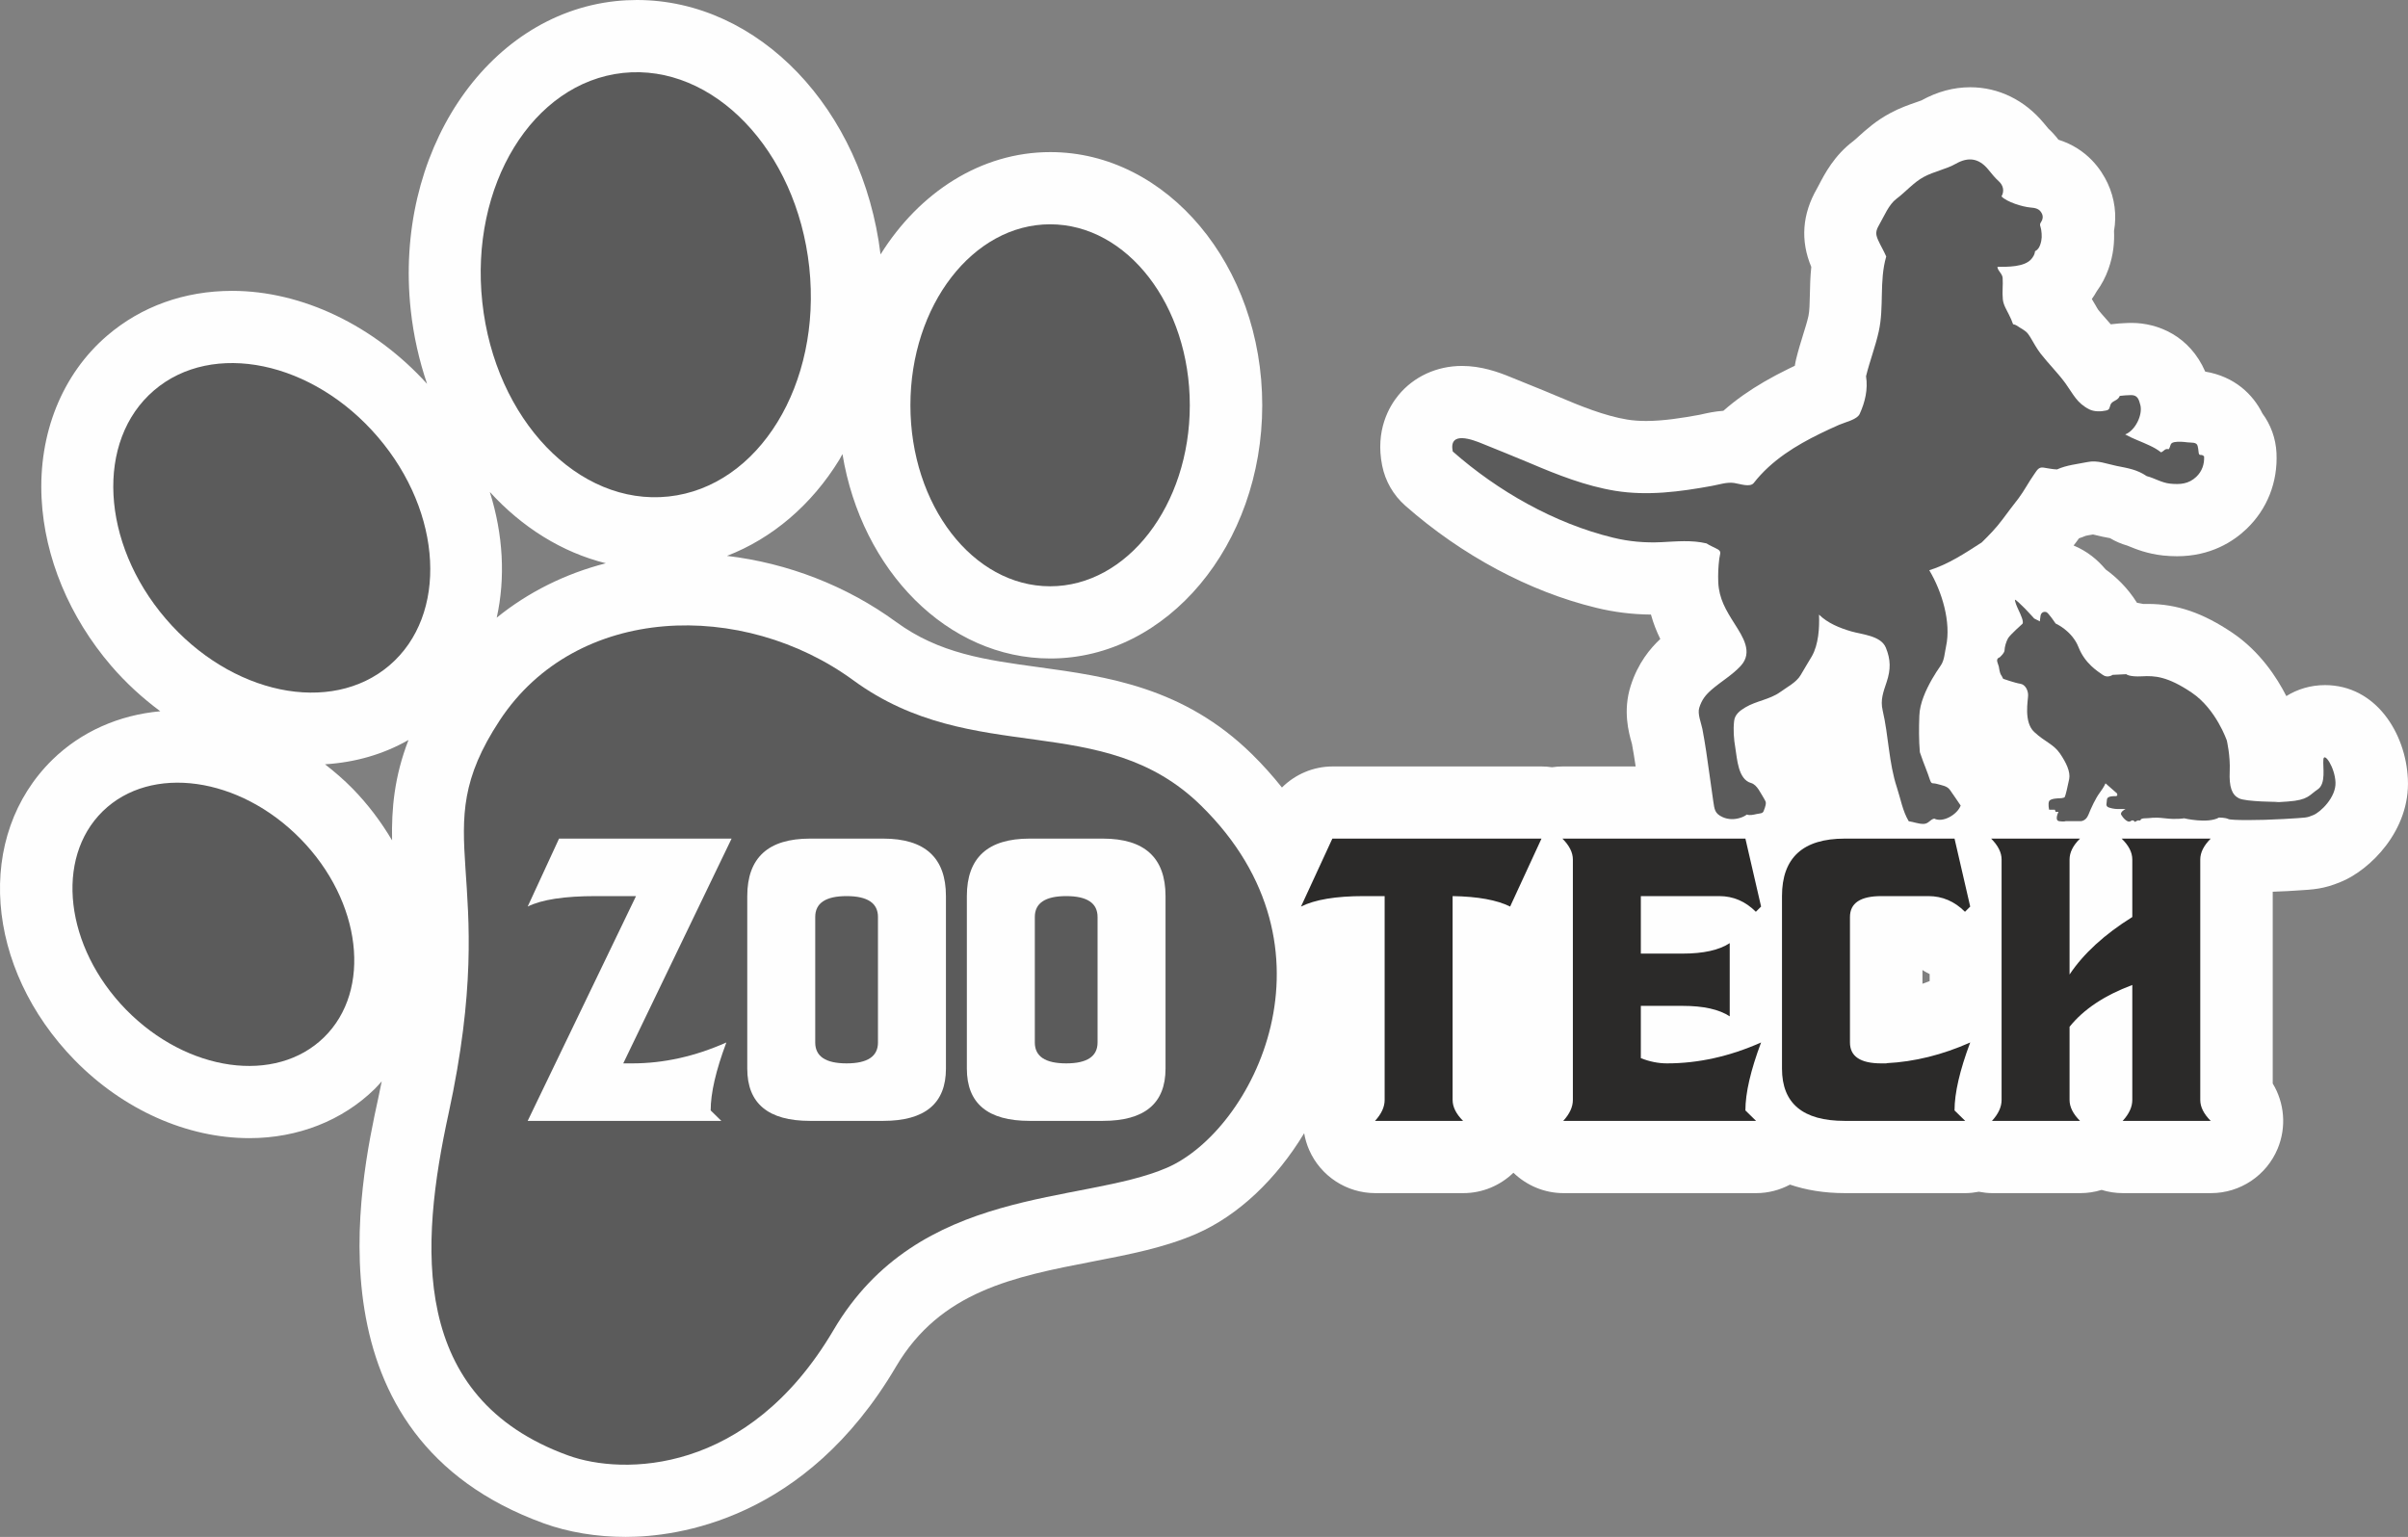 <?xml version="1.0" encoding="UTF-8"?>
<!DOCTYPE svg PUBLIC "-//W3C//DTD SVG 1.1//EN" "http://www.w3.org/Graphics/SVG/1.1/DTD/svg11.dtd">
<!-- Creator: CorelDRAW 2019 (64-Bit) -->
<svg xmlns="http://www.w3.org/2000/svg" xml:space="preserve" width="143.466mm" height="91.584mm" version="1.1" style="shape-rendering:geometricPrecision; text-rendering:geometricPrecision; image-rendering:optimizeQuality; fill-rule:evenodd; clip-rule:evenodd"
viewBox="0 0 14288.18 9121.06"
 xmlns:xlink="http://www.w3.org/1999/xlink"
 xmlns:xodm="http://www.corel.com/coreldraw/odm/2003">
 <rect x="0" y="0" width="14288.18" height="9121.06" fill="#808080" stroke="none"/>
 <defs>
  <style type="text/css">
   <![CDATA[
    .fil2 {fill:#FEFEFE;fill-rule:nonzero}
    .fil0 {fill:#FEFEFE;fill-rule:nonzero}
    .fil1 {fill:#5B5B5B;fill-rule:nonzero}
    .fil3 {fill:#2B2A29;fill-rule:nonzero}
   ]]>
  </style>
 </defs>
 <g id="Layer_x0020_1">
  <path class="fil0" d="M11407.14 5756.59c13.25,9.7 28.38,16.13 42.62,24.25l0 41.6c-14.19,5.27 -28.56,11.23 -42.62,15.85l0 -81.7zm-8459.78 -2090.99c52.32,-235.4 38.65,-493.53 -41.03,-746.15 191.52,210 428.21,358.72 688.48,423.26 -241.16,61.98 -460.61,171.39 -647.45,322.89zm-855.83 1013.86c-51.37,-52.5 -106.42,-99.46 -162.95,-143.7 179.47,-11.02 347.16,-59.66 495.32,-144.26 -84.42,217.69 -101.3,408.86 -97.46,595.73 -64.82,-109.33 -142.58,-213.44 -234.91,-307.77zm11703.7 -613.62c-84.04,0 -162.46,23.71 -229,65.07 -55.89,-110.04 -156.66,-264.95 -319.05,-374.96 -175.88,-118.89 -330.86,-171.95 -502.58,-171.95 -8.96,0 -17.71,0.11 -26.39,0.39 -12.68,-3.02 -25.47,-5.48 -38.36,-7.38 -55.83,-89.83 -125.29,-153.99 -185.93,-197.8 -47.74,-57.13 -107.86,-107.51 -189.93,-141.94l16.54 -21.5c5.2,-6.99 10.33,-14.09 15.47,-21.19 13.28,-4.21 26.34,-9.02 39.13,-14.54 13.11,-3.27 26.71,-5.03 39.99,-7.38 1.37,-0.21 2.74,-0.39 4.11,-0.71 17.81,4.54 36.11,8.96 55.72,13.01 0,0 37.49,7.16 45.08,8.74 32.08,19.18 66.51,34.05 102.52,44.2l9.66 3.93c40.75,16.72 108.95,44.7 202.44,54.82 28.53,2.84 56.08,4.42 82.67,4.42 200.65,0 334.9,-87.87 412.54,-161.97 123.12,-117.81 186.39,-278.12 177.92,-451.43 -4.11,-85.13 -33.44,-166.51 -83.66,-234.24 -55.4,-112.47 -164.74,-219.16 -339.11,-248.08 -92.01,-211.19 -279.6,-289.05 -437.56,-289.05 -5.69,0 -18.58,0.32 -24.31,0.5 -33.06,1.36 -65.84,3.34 -98.69,7.76 -9.28,-10.61 -18.21,-20.83 -26.88,-30.7 -16.94,-19.18 -34.05,-38.26 -47.26,-54.98 -5.8,-8.57 -10.61,-17.64 -15.82,-26.6 0,0 -20.48,-34.64 -22.27,-37.66 10.75,-15.18 20.49,-30.71 29.34,-46.49 28.84,-39.35 52.28,-83.55 69.28,-131.75 30.54,-86.11 35.94,-162.5 32.99,-225.56 16.72,-94.58 4.42,-193.1 -37.91,-283.64 -36.78,-79.02 -120.26,-203.92 -291.89,-258.12 -17.82,-23.54 -37.88,-45.67 -60.22,-66.34l-26 -31.3c-114.04,-137.76 -269.33,-213.65 -437.24,-213.65 -98.41,0 -195.34,25.96 -289.44,78.03 -9.94,4.14 -20.45,7.38 -30.87,11.02 -41.36,14.27 -97.92,33.84 -152.76,63.67 -83.73,43.91 -145.45,99.71 -190.43,140.36 -10.12,9.13 -19.89,18.58 -30.01,26.35 -112.49,84.26 -169.97,194.29 -204.19,259.93l-11.31 21.35c-88.19,152.53 -99.32,309.71 -34.08,465.6 -6.28,60.99 -7.48,117.31 -8.47,167.31 -0.99,47.33 -2.04,96.23 -8.37,123.98 -8.05,36.4 -19.57,71.86 -30.59,107.37 -15.25,49.19 -30.29,98.52 -42.52,148.58 -3.13,13.01 -5.69,26.21 -7.66,39.39 -12.51,5.91 -25.02,11.91 -37.42,18.03 -102.63,50.16 -189.72,100.87 -266.28,154.59 -42.62,29.94 -82.78,61.52 -120.37,94.58 -52.77,3.82 -96.27,13.66 -127.15,20.66l-17.54 3.75c-97.21,17.82 -210.49,36.01 -313.54,36.01 -41.14,0 -78.24,-2.77 -112.57,-8.36 -133.57,-21.85 -280.08,-81.41 -407.55,-135.72 -61.1,-26.07 -122.62,-50.87 -184.03,-75.68l-99.18 -40.27c-74.9,-30.98 -175.57,-66.61 -289.55,-66.61 -149.21,0 -286.59,63.38 -377.13,173.88 -54.04,66.05 -138.46,208.06 -96.23,418.16 18.47,91.84 66.51,175.07 136.88,237.09 334.9,295.16 737.6,510.46 1131.95,605.92 105.51,26.1 215.02,39.67 325.94,40.54 14.86,54.14 34.54,102.27 55.4,144.89 -59.02,55.48 -131.96,141.42 -175.56,277.91 -47.44,149.11 -11.42,277.63 5.91,339.32l1.68 6.11c8.15,43.99 15.25,88.93 21.82,133.16l-433 0c-21.36,0 -42.44,1.62 -63.13,4.71 -20.06,-2.88 -40.36,-4.71 -60.96,-4.71l-1240.89 0c-114.96,0 -222.01,46.8 -300.86,124.91 -53.96,-67.84 -112.67,-133.83 -177.15,-197.14 -405.55,-398.88 -863.1,-461.59 -1266.86,-516.99 -315.72,-43.18 -588.32,-80.6 -844.48,-267.86 -294.66,-215.37 -644.46,-350.07 -1004.45,-392.65 266.6,-102.8 500.91,-300.26 666.49,-570.23 6.75,-11 12.3,-22.88 18.8,-34.04 113.31,690.48 623.06,1213.25 1233.48,1213.25 693.33,0 1257.33,-674.15 1257.33,-1502.79 0,-828.42 -564,-1502.47 -1257.33,-1502.47 -412.4,0 -777.98,239.58 -1007.44,607.23 -105.72,-862.68 -722.45,-1509.88 -1445.9,-1509.88 -42.2,0 -85.02,2.28 -127.64,6.81 -770,83.55 -1314.61,906.07 -1214.13,1833.44 16.58,153.49 50.21,299.83 96.86,437.77 -313.08,-345.51 -741.22,-551.85 -1156.75,-551.85 -281.99,0 -538.15,91.73 -740.87,265.22 -267.31,228.93 -409.31,581.54 -389.64,967.41 17.92,350.05 164.36,702.3 412.36,991.8 88.05,102.7 186.88,192.46 291.93,270.53 -246.21,21.96 -470.37,121.81 -639.61,287.08 -461.76,451.83 -404.01,1235.22 132.07,1783.86 287.96,293.87 665.65,462.44 1036.28,462.44l0.11 0c287.08,0 551.21,-103.72 743.33,-291.79 14.72,-14.41 28,-30.05 41.74,-45.25 -6.5,32.71 -13.25,65.8 -20.7,100.06 -108.15,496.69 -437.35,2008.33 982.45,2523.01 144.97,52.66 313.15,80.53 486.57,80.53 303.21,0 1066.11,-98.41 1602.74,-1009.72 264.64,-449.85 702.96,-534.7 1167.01,-624.54 218.85,-42.34 425.62,-82.38 613.79,-163.76 251.63,-109.33 477.66,-326.25 641.51,-597.69 5.84,33.73 15.64,67.07 29.76,99.32 68.41,155.67 222.33,256.16 392.37,256.16l522.37 0c113.39,0 218.88,-45.25 297.27,-120.96 78.45,75.71 183.86,120.96 297.05,120.96l1144.14 0c71.43,0 139.45,-18.51 199.95,-50.52 92.93,31.66 200.47,50.52 326.28,50.52l714.77 0c27.08,0 53.47,-3.38 79.43,-8.3 25.92,4.92 52.28,8.3 79.3,8.3l522.48 0c43.7,0 86.22,-6.57 126.55,-19.08 40.36,12.51 82.98,19.08 126.58,19.08l522.44 0c173.42,0 329.7,-104.49 396.03,-264.74 52.84,-127.82 40.06,-271.09 -29.62,-385.95l0 -1137.98c30.29,-1.1 60.82,-2.21 89.95,-3.9l45.28 -2.78c110.99,-6.49 166.61,-9.73 266.28,-50.59 175.39,-70.26 415.53,-307.13 400.35,-611.61 -12.02,-270.25 -188.57,-557.44 -492.27,-557.44z"/>
  <path class="fil1" d="M5402.02 2405.09c0,593.17 371.54,1074.29 828.92,1074.29 457.76,0 828.92,-481.12 828.92,-1074.29 0,-593.27 -371.16,-1073.98 -828.92,-1073.98 -457.38,0 -828.92,480.7 -828.92,1073.98z"/>
  <path class="fil1" d="M983.21 3671.71c386.05,450.42 980.38,574.3 1328.23,276.54 347.52,-297.61 316.63,-904.03 -69.42,-1354.94 -385.67,-450.39 -980.35,-574.27 -1328.24,-276.44 -347.51,297.55 -316.59,904.25 69.43,1354.84z"/>
  <path class="fil1" d="M748.23 5992.14c362.77,370.31 888.4,443.81 1174.32,164.01 285.92,-279.22 223.73,-806.75 -138.67,-1177.06 -362.77,-370.69 -888.02,-444.02 -1174.12,-164.61 -286.09,279.88 -223.94,806.68 138.46,1177.66z"/>
  <path class="fil1" d="M2861.9 1794.27c74.98,694.36 569.7,1210.19 1105.29,1152.29 535.55,-57.69 909.58,-666.99 834.63,-1361.34 -75.18,-694.04 -570.12,-1209.77 -1105.67,-1152.39 -535.58,58 -909.41,667.69 -834.26,1361.44z"/>
  <path class="fil1" d="M3371.91 8637.85c321.58,116.92 1065.79,118.44 1573.51,-743.76 507.33,-862.57 1471.66,-744.24 1979.38,-964.14 506.99,-220.19 1064.87,-1301.16 202.76,-2148.09 -585.72,-575.99 -1349.01,-221.8 -2063.88,-744.31 -653.07,-477.51 -1641.03,-456.71 -2098.02,236.8 -456.6,693.29 14.12,868.75 -304.02,2334.34 -170.15,781.52 -235.36,1686.43 710.27,2029.17z"/>
  <path class="fil2" d="M3773.86 5318.07l-239.51 0c-186.14,0 -320.57,20.7 -403.27,62.05l186.11 -403.31 1023.76 0 -642.81 1333.97 53.37 0c186.14,0 372.28,-41.35 558.41,-124.09 -62.05,165.48 -93.07,299.9 -93.07,403.3l63.28 62.05 -1149.06 0 642.78 -1333.96z"/>
  <path class="fil2" d="M5023.42 5318.07c-124.09,0 -186.14,41.39 -186.14,124.05l0 744.56c0,82.74 62.05,124.09 186.14,124.09 124.09,0 186.14,-41.35 186.14,-124.09l0 -744.56c0,-82.66 -62.05,-124.05 -186.14,-124.05zm217.16 -341.26c248.19,0 372.29,113.73 372.29,341.26l0 1023.73c0,206.8 -124.09,310.23 -372.29,310.23l-434.32 0c-248.18,0 -372.25,-103.43 -372.25,-310.23l0 -1023.73c0,-227.53 124.06,-341.26 372.25,-341.26l434.32 0z"/>
  <path class="fil2" d="M6326.38 5318.07c-124.09,0 -186.14,41.39 -186.14,124.05l0 744.56c0,82.74 62.05,124.09 186.14,124.09 124.09,0 186.14,-41.35 186.14,-124.09l0 -744.56c0,-82.66 -62.05,-124.05 -186.14,-124.05zm217.16 -341.26c248.19,0 372.29,113.73 372.29,341.26l0 1023.73c0,206.8 -124.09,310.23 -372.29,310.23l-434.32 0c-248.18,0 -372.25,-103.43 -372.25,-310.23l0 -1023.73c0,-227.53 124.06,-341.26 372.25,-341.26l434.32 0z"/>
  <path class="fil1" d="M8798.92 2634.25c93.25,38.22 186.74,74.86 279.63,114.35 162.67,69.4 330.34,135.52 505.79,164.22 191.52,30.99 383.74,5.52 572.59,-29.02 42.72,-7.62 90.18,-24.1 132.73,-17.53 34.72,4.95 94.62,27.94 116.75,-0.28 51.86,-66.58 115.17,-123.22 184.63,-172.06 65.59,-46.06 136.17,-84.95 208.45,-120.44 37.21,-18.2 74.97,-35.48 112.71,-52.18 34.33,-15.25 106.81,-30.77 122.48,-64.75 32.4,-70.94 49.79,-146.3 37.74,-223.8 21.75,-89.27 55.3,-175 75.15,-264.46 33.2,-146.97 1.93,-300.11 44.62,-446.09 -14.09,-32.93 -32.96,-63.52 -47.65,-96.34 -17.57,-38.72 -14.51,-56.46 6.46,-92.9 28.99,-50.52 56.47,-119.1 101.47,-152.86 53.01,-39.46 104.91,-99.82 162.5,-130.07 60.46,-32.92 132.74,-45.39 190.92,-78.6 73.43,-41.67 136,-32.6 190.56,33.2 22.1,26.42 38.12,48.06 63.31,70.94 27.09,24.13 34.51,58.28 16.41,90.22 32.78,33.55 124.72,61.52 170.68,65.52 29.58,2.39 55.12,6.47 69.25,36.72 7.63,16.4 5.34,34.33 -4.6,48.91 -12.97,18.31 -3.41,23.74 0,45.49 4.95,33.76 5.55,58.36 -6.08,91.18 -5.35,15.25 -14.51,29.93 -30.15,36.82 -1.51,17.92 -10.3,32.5 -21.36,46.13 -41,49.29 -143.42,46.94 -201.81,46.94 0.43,23.92 29.41,39.17 30.92,66.76 2.67,41.84 -3.45,83.55 0.95,125.18 2.88,33.48 22.31,62.96 36.82,92.72 9.17,18.31 17.53,36.43 24.03,55.9 16.41,2.46 28.04,12.19 41.56,20.86 29.94,18.41 41.6,24.03 61.24,57.03 20.03,33.37 37.18,66.47 61.24,97.35 47.3,60.57 102.21,114.36 147.6,176.62 45.78,63.7 66.76,116.26 140.96,153.57 28.98,14.37 68.86,13.81 99.74,6.57 21.36,-4.39 18.69,-15.46 25.75,-33.76 6.29,-16.69 21.18,-20.87 35.32,-29.66 8.95,-5.45 15.81,-13.18 19.81,-23.19 21.75,-3.13 43.5,-3.79 65.42,-4.67 40.23,-1.23 48.06,25.75 57.03,60.64 13.35,58 -30.12,149.07 -90.4,172.82 47.32,26.38 98.41,43.28 146.68,66.54 23.43,11 45.95,23.65 66.16,39.78 17.92,-7.24 22.91,-24.88 45.39,-18.41 14.51,-20.38 4.6,-36.89 34.15,-42.34 25.54,-4.39 51.68,-1.79 77.25,1.33 22.88,3.06 54.53,-3.13 60.25,21.57 2.68,10.69 4.39,22.03 5.35,33.48 3.06,33.94 13.73,8.75 32.99,28.21 2.32,46.56 -12.37,88.79 -45.95,120.9 -45.01,42.93 -95.74,47.12 -155.99,40.93 -51.16,-5.45 -91.39,-32.71 -138.5,-44.62 -58.18,-39.56 -111.76,-47.01 -179.63,-60.75 -59.52,-12.19 -112.54,-35.2 -172.06,-22.8 -60.29,12.3 -123.77,18.03 -180.45,43.77 -27.47,-0.84 -53.4,-6.88 -80.66,-10.89 -30.15,-4.46 -39.11,17.85 -55.51,40.43 -32.82,46.45 -58.75,97.39 -92.69,142.47 -32.04,42.1 -63.69,81.66 -94.61,124.55 -36.61,49.62 -79.71,93.85 -123.56,136.85 -99,63.74 -197.42,129.43 -311.12,164.99 75.37,125.78 131.05,309.17 99.4,452.98 -8.02,36.44 -9.56,80.49 -30.54,110.99 -18.51,26.74 -36.22,54.01 -52.46,82.21 -36.43,64.59 -73.04,142.41 -75.33,217.73 -2.67,72.09 -3.06,144.12 3.06,215.94 11.45,34.29 24.42,68.26 37.39,101.64 8.01,20.48 15.25,40.78 22.13,61.52 10.69,30.6 14.87,17.04 42.34,25.16 28.04,8.12 59.7,11.62 76.28,34.99 22.35,30.71 42.34,62.2 64.09,93.29 -20.21,53.61 -105.48,103.58 -156.98,77.43 -25.72,5.62 -32.99,30.88 -63.31,31.48 -30.33,0.56 -58.54,-11.74 -87.94,-15.85 -36.4,-60.75 -48.06,-133.02 -69.99,-199.6 -48.62,-146.86 -49.4,-306.96 -84.67,-458.04 -14.68,-63.03 4,-109.37 23.86,-169.39 24.38,-73.6 24.2,-132.14 -5.17,-203.39 -29.55,-71.32 -141.34,-77.61 -206.38,-96.61 -68.48,-20.31 -138.25,-48.24 -189.97,-99.18 3.24,78.88 -3.06,176.94 -42.13,246.43 -21.74,37.94 -45.38,74.2 -66.79,112.25 -24.77,43.28 -82.39,72.26 -122.41,101.53 -60.46,43.32 -141.34,51.93 -205.64,90.15 -31.86,19.04 -62.15,41.57 -66.76,80.5 -6.08,53.57 -1.89,107.82 7.24,160.55 10.69,65.25 16.41,186.36 93.28,207.93 36.23,10.08 57.03,61.59 78.04,94.19 13.52,21.57 11.02,28.52 3.96,52.07 -11.8,37.77 -12.58,30.43 -50.73,38.15 -17.71,3.83 -38.33,9.45 -56.25,2.67 -11.45,8.57 -24.42,15.08 -38.15,19.08 -34.71,11.63 -72.48,11.06 -105.47,-3.72 -48.24,-21.82 -48.24,-46.73 -55.87,-95.74 -8.04,-52.84 -15.28,-106.15 -22.52,-159.16 -12.22,-89.84 -24.98,-179.58 -41.95,-268.92 -7.63,-37.31 -29.94,-89.1 -18.33,-125.61 14.89,-46.83 36.25,-74.69 73.25,-107.08 56.46,-48.84 122.05,-86.12 172.82,-141.27 74.76,-81.02 10.86,-174.02 -35.87,-248.57 -51.51,-81.1 -93.07,-149.54 -97.46,-246.54 -2.11,-46.94 0.21,-93.85 5.91,-140.47 2.67,-25.19 16.01,-41.77 -8.78,-55.9 -21.92,-12.58 -46.13,-21.14 -67.11,-35.2 -87.17,-20.87 -178.55,-11.81 -266.67,-7.35 -97.64,4.78 -192.99,-3.52 -287.6,-26.77 -347.13,-84.11 -684.73,-276.58 -951.37,-511.55 -25.19,-125.29 117.88,-70.27 178.91,-45.01z"/>
  <path class="fil1" d="M12000.12 3702.34c0,0 -71.54,63.42 -84.67,84.78 -12.23,20.97 -21.18,54.92 -21.18,71.99 0,16.69 -29.34,42.34 -29.34,42.34 0,0 -21.57,4.32 -12.83,29.58l8.4 25.55c0,0 0,4 4.43,25.27 4.35,20.97 12.37,29.47 12.37,29.47l8.78 17.08c0,0 71.71,25.19 101.85,29.48 29.37,4.56 46.16,38.33 46.16,67.77 0,29.69 -27.48,159.09 36.22,218.32 63.31,59.03 114.04,71.72 152.21,126.84 37.77,55.19 63.7,109.93 55.29,152.48 -8.56,42.45 -21.36,97.57 -25.92,105.97 -3.79,8.37 -33.59,8.37 -33.59,8.37 0,0 -50.69,0 -59.48,16.89 -8.02,17.08 0,50.81 0,50.81l34.11 0 4.39 12.72 16.97 0c0,0 -25.71,50.9 4,55.29 29.8,4.39 38.15,0 38.15,0l21.36 0 63.14 0c0,0 33.97,4.39 50.94,-38.22 16.97,-42.44 42.52,-97.49 67.88,-131.54 25.37,-33.72 33.55,-54.81 33.55,-54.81l67.91 59.52c0,0 8.78,16.58 -8.4,16.58 -17.15,0 -51.12,0 -51.12,21.47 0,20.97 -12.19,38.01 13,46.34 25.37,8.63 50.73,8.63 50.73,8.63l46.52 0c0,0 -33.94,16.73 -25.55,33.8 8.96,16.65 38.54,50.91 55.51,38.22 16.76,-12.79 25.37,4.39 25.37,4.39l16.97 -8.78 16.58 0c0,0 -3.82,-12.79 29.59,-12.79 34.11,0 42.89,-8.47 114.6,0 72.09,8.57 114.43,0 114.43,0 0,0 139.84,33.66 207.5,-4.39 0,0 37.98,0 54.96,8.78 16.97,8.4 182.13,8.4 326.15,0 143.8,-8.78 136.57,-6.28 178.34,-23.46 42.52,-16.97 135.97,-105.76 131.58,-194.82 -4,-88.78 -67.67,-182.23 -71.89,-135.3 -4.18,46.52 17.18,143.69 -33.76,177.81 -50.91,33.97 -55.12,63.34 -177.96,71.92 -123.21,8.57 -52.07,2.21 -52.07,2.21 0,0 -194.53,0 -237.43,-21.28 -41.99,-21.15 -58.75,-67.77 -54.57,-160.56 4.18,-93.39 -17.18,-182.45 -17.18,-182.45 0,0 -63.31,-186.04 -207.33,-283.64 -144.01,-97.35 -220.29,-101.71 -296.21,-97.35 -76.28,4.1 -93.25,-12.58 -93.25,-12.58l-80.67 3.89c0,0 -29.55,21.47 -58.92,0 -29.97,-20.97 -105.86,-67.41 -143.84,-164.89 -38.71,-97.46 -135.62,-139.8 -135.62,-139.8 0,0 -42.34,-63.52 -55.29,-67.8 -12.58,-3.9 -29.73,0 -33.94,20.9 -4,21.25 -4,34.33 -4,34.33l-33.77 -17.08c0,0 -34.15,-38.15 -54.92,-59.13 -21.57,-21.29 -59.52,-59.31 -59.52,-51.12 0,8.51 8.75,33.87 21.33,59.62 12.22,25.48 33.58,72 22.91,82.39z"/>
  <path class="fil2" d="M8619.28 5318.07l0 1209.87c0,41.36 20.66,82.74 62.05,124.09l-522.44 0c38.04,-41.35 57.09,-82.73 57.09,-124.09l0 -1209.87 -124.09 0c-165.48,0 -289.54,20.7 -372.25,62.05l186.11 -403.31 1240.93 0 -186.14 403.31c-77.79,-38.89 -191.52,-59.59 -341.25,-62.05z"/>
  <path class="fil2" d="M9736.12 5969.52l0 310.23c52.11,20.7 103.79,31.02 155.09,31.02 186.14,0 372.28,-41.35 558.41,-124.09 -62.05,165.48 -93.07,299.9 -93.07,403.3l63.28 62.05 -1144.11 0c38.05,-41.35 57.1,-82.73 57.1,-124.09l0 -1427.07c0,-41.32 -20.7,-82.67 -62.05,-124.06l1085.78 0 93.07 403.31 -31.02 30.98c-62.05,-62.01 -134.42,-93.03 -217.16,-93.03l-465.32 0 0 341.25 246.92 0c124.09,0 217.59,-20.7 280.44,-62.08l0 434.35c-62.85,-41.38 -155.96,-62.08 -279.21,-62.08l-248.15 0z"/>
  <path class="fil2" d="M11597.46 4976.81l93.04 403.3 -30.99 30.99c-62.05,-62.02 -134.45,-93.04 -217.16,-93.04l-279.21 0c-124.09,0 -186.14,41.39 -186.14,124.06l0 744.55c0,82.74 62.05,124.1 186.14,124.1l31.02 0 0 -1.23c165.41,-8.3 330.9,-49.22 496.34,-122.87 -62.02,165.48 -93.04,299.91 -93.04,403.31l63.28 62.05 -714.77 0c-248.15,0 -372.29,-103.44 -372.29,-310.23l0 -1023.74c0,-227.53 124.13,-341.25 372.29,-341.25l651.48 0z"/>
  <path class="fil2" d="M12588.93 4976.81l528.63 0c-41.39,41.39 -62.05,82.7 -62.05,124.05l0 1427.04c0,41.39 20.66,82.78 62.05,124.13l-522.4 0c38.04,-41.35 57.09,-82.74 57.09,-124.13l0 -682.44c-165.48,62.01 -289.57,144.75 -372.28,248.14l0 434.29c0,41.39 20.66,82.78 62.05,124.13l-522.41 0c38.02,-41.35 57.07,-82.74 57.07,-124.13l0 -1427.04c0,-41.35 -20.7,-82.66 -62.05,-124.05l527.39 0c-41.39,40.5 -62.05,81.89 -62.05,124.05l0 682.52c82.7,-124.06 206.79,-237.82 372.28,-341.25l0 -341.26c0,-42.16 -21.11,-83.55 -63.31,-124.05z"/>
  <path class="fil3" d="M8619.28 5318.07l0 1209.87c0,41.36 20.66,82.74 62.05,124.09l-522.44 0c38.04,-41.35 57.09,-82.73 57.09,-124.09l0 -1209.87 -124.09 0c-165.48,0 -289.54,20.7 -372.25,62.05l186.11 -403.31 1240.93 0 -186.14 403.31c-77.79,-38.89 -191.52,-59.59 -341.25,-62.05z"/>
  <path class="fil3" d="M9736.12 5969.52l0 310.23c52.11,20.7 103.79,31.02 155.09,31.02 186.14,0 372.28,-41.35 558.41,-124.09 -62.05,165.48 -93.07,299.9 -93.07,403.3l63.28 62.05 -1144.11 0c38.05,-41.35 57.1,-82.73 57.1,-124.09l0 -1427.07c0,-41.32 -20.7,-82.67 -62.05,-124.06l1085.78 0 93.07 403.31 -31.02 30.98c-62.05,-62.01 -134.42,-93.03 -217.16,-93.03l-465.32 0 0 341.25 246.92 0c124.09,0 217.59,-20.7 280.44,-62.08l0 434.35c-62.85,-41.38 -155.96,-62.08 -279.21,-62.08l-248.15 0z"/>
  <path class="fil3" d="M11597.46 4976.81l93.04 403.3 -30.99 30.99c-62.05,-62.02 -134.45,-93.04 -217.16,-93.04l-279.21 0c-124.09,0 -186.14,41.39 -186.14,124.06l0 744.55c0,82.74 62.05,124.1 186.14,124.1l31.02 0 0 -1.23c165.41,-8.3 330.9,-49.22 496.34,-122.87 -62.02,165.48 -93.04,299.91 -93.04,403.31l63.28 62.05 -714.77 0c-248.15,0 -372.29,-103.44 -372.29,-310.23l0 -1023.74c0,-227.53 124.13,-341.25 372.29,-341.25l651.48 0z"/>
  <path class="fil3" d="M12588.93 4976.81l528.63 0c-41.39,41.39 -62.05,82.7 -62.05,124.05l0 1427.04c0,41.39 20.66,82.78 62.05,124.13l-522.4 0c38.04,-41.35 57.09,-82.74 57.09,-124.13l0 -682.44c-165.48,62.01 -289.57,144.75 -372.28,248.14l0 434.29c0,41.39 20.66,82.78 62.05,124.13l-522.41 0c38.02,-41.35 57.07,-82.74 57.07,-124.13l0 -1427.04c0,-41.35 -20.7,-82.66 -62.05,-124.05l527.39 0c-41.39,40.5 -62.05,81.89 -62.05,124.05l0 682.52c82.7,-124.06 206.79,-237.82 372.28,-341.25l0 -341.26c0,-42.16 -21.11,-83.55 -63.31,-124.05z"/>
 </g>
</svg>
